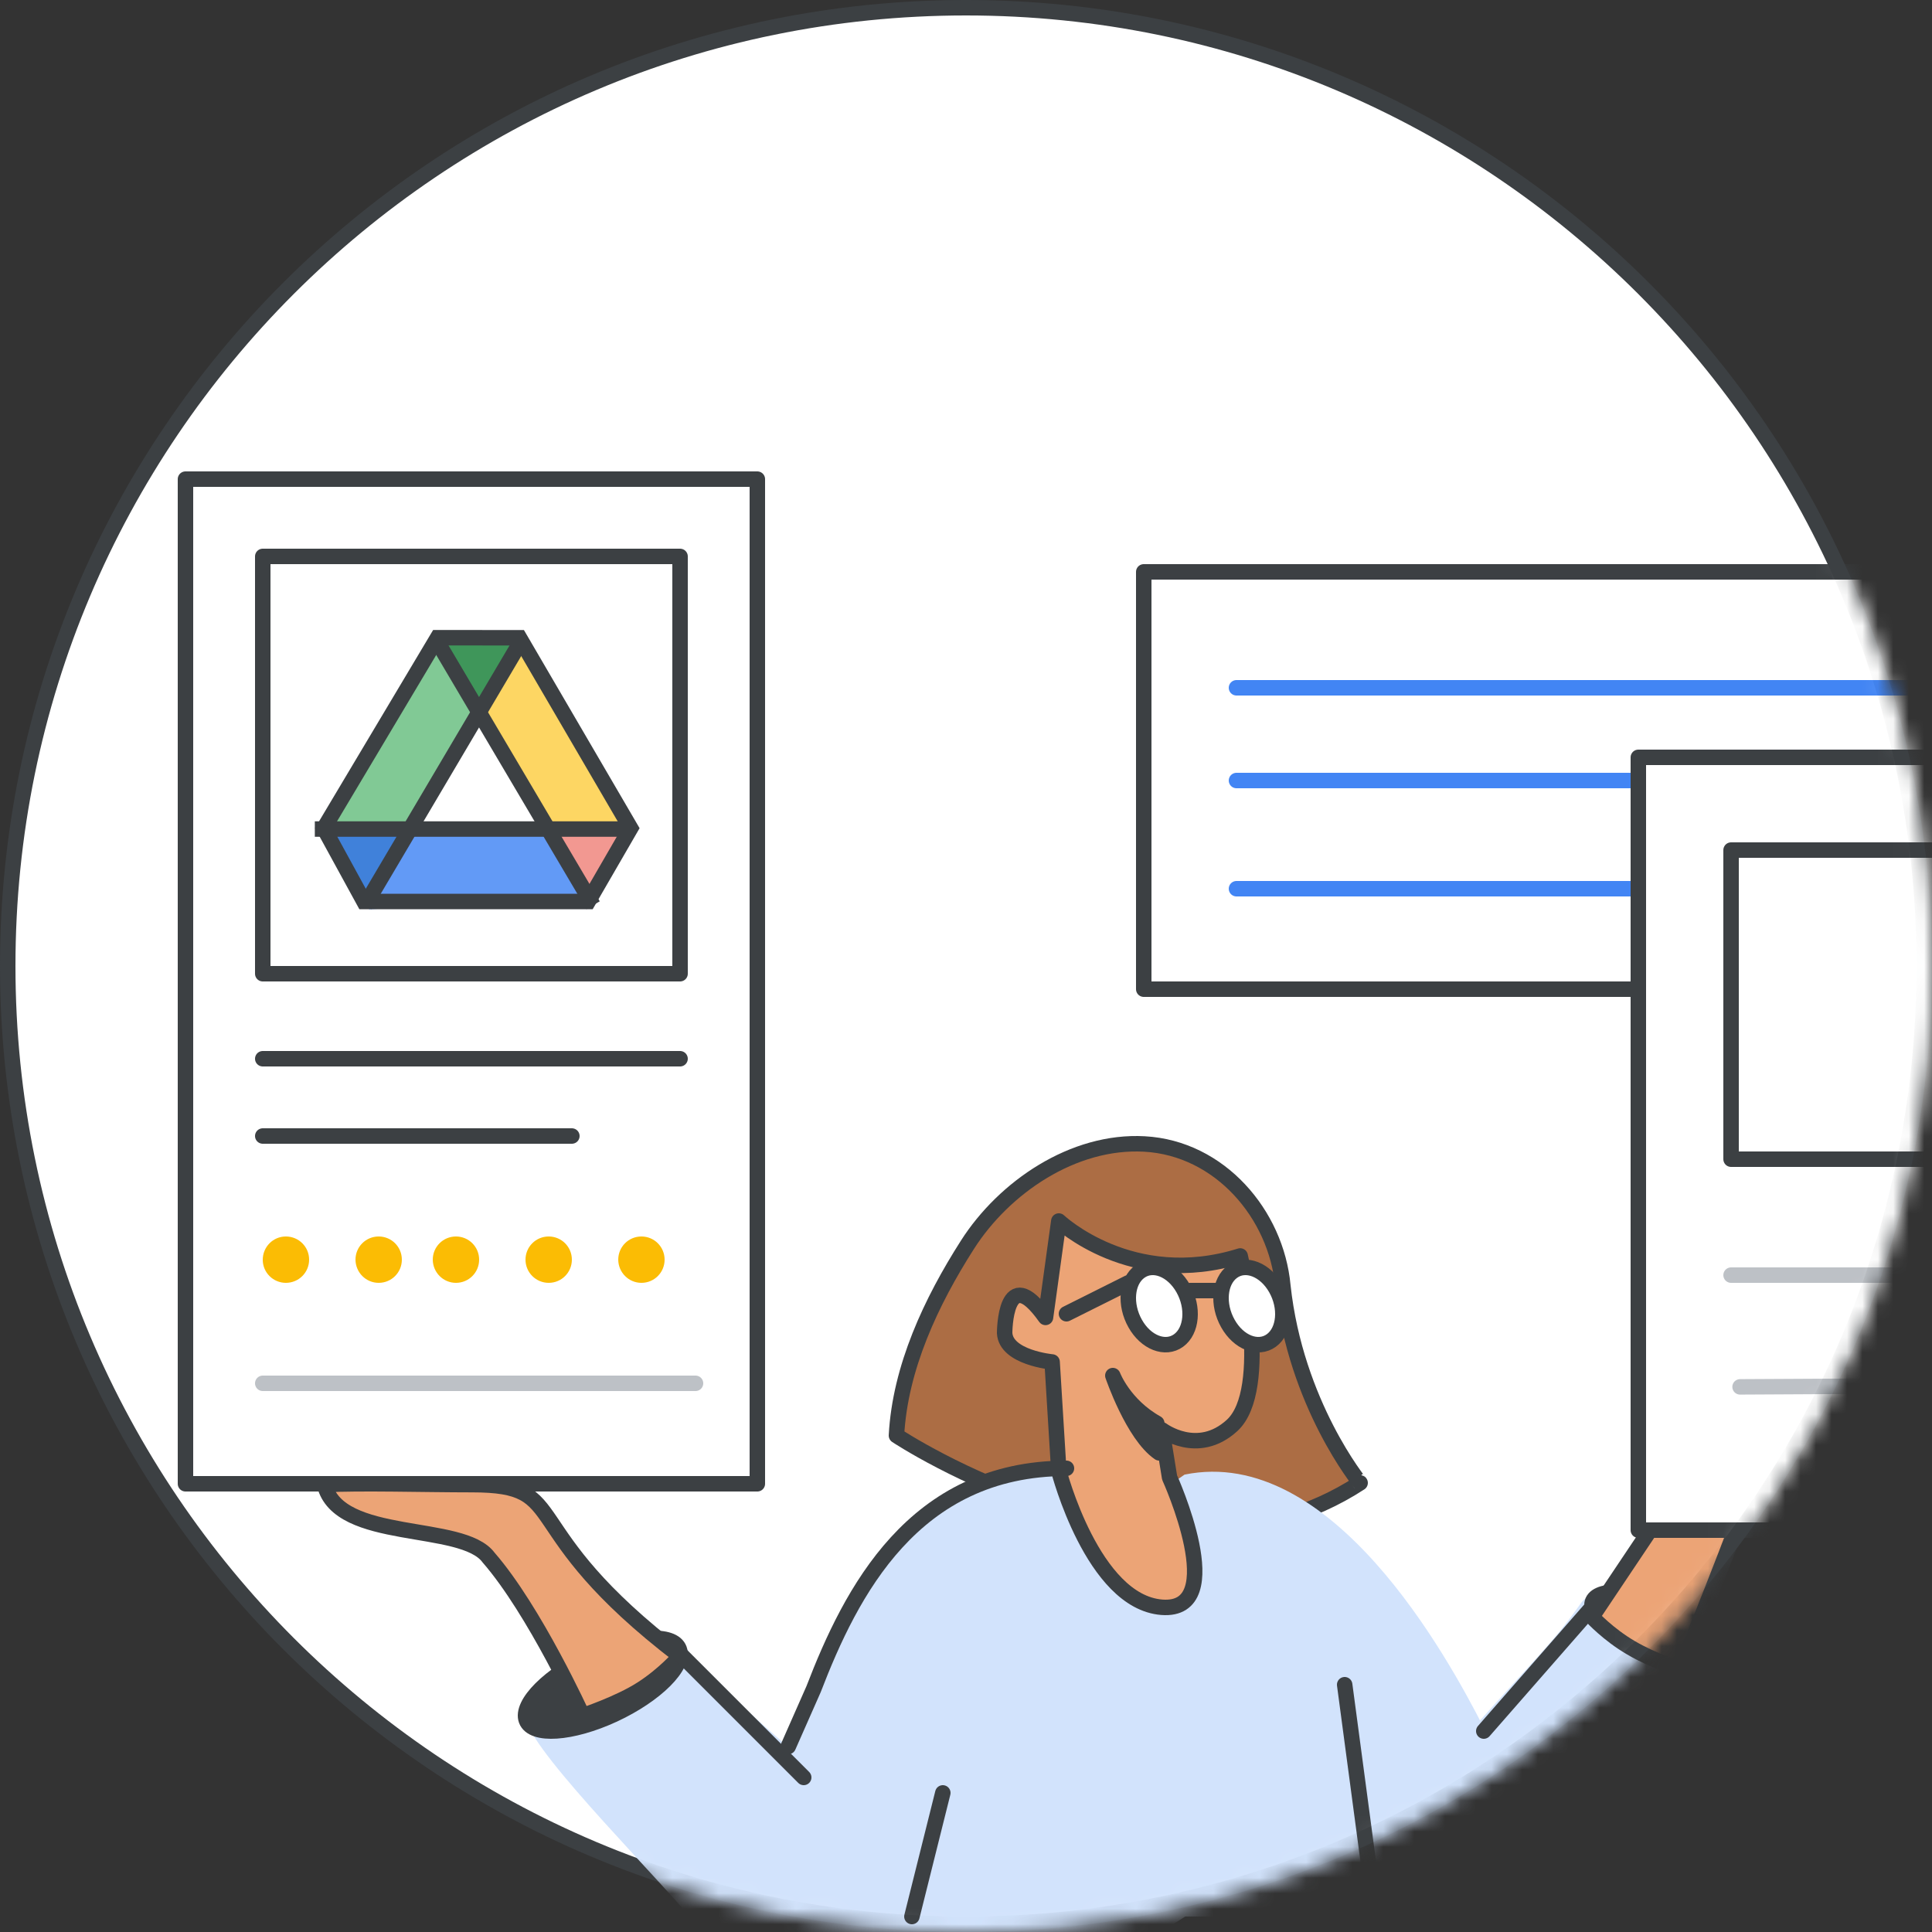 <svg width="125" height="125" viewBox="0 0 125 125" fill="none" xmlns="http://www.w3.org/2000/svg">
<rect x="0" y="0" width="125" height="125" fill="#333333" stroke="none"/>
<g id="drive-files-circle-graphic-float-right" clip-path="url(#clip0_2093_1683)">
<g id="drive-files">
<g id="Rectangle">
<path id="Mask" d="M124.5 62.5C124.5 96.742 96.742 124.5 62.5 124.5C28.258 124.5 0.5 96.742 0.5 62.5C0.5 28.258 28.258 0.5 62.5 0.5C96.742 0.5 124.5 28.258 124.5 62.5Z" fill="white" stroke="#3C4043"/>
<g id="Mask group">
<mask id="mask0_2093_1683" style="mask-type:luminance" maskUnits="userSpaceOnUse" x="0" y="0" width="125" height="125">
<g id="Group">
<path id="Vector" d="M124.5 62.5C124.5 96.742 96.742 124.5 62.5 124.5C28.258 124.5 0.5 96.742 0.5 62.5C0.5 28.258 28.258 0.5 62.5 0.5C96.742 0.5 124.5 28.258 124.5 62.5Z" fill="white" stroke="black"/>
</g>
</mask>
<g mask="url(#mask0_2093_1683)">
<g id="Ads-Overview---Review-spot">
<g id="Path">
<path id="Vector_2" d="M83 83.185C82.569 78.559 78.923 74.284 74.046 74.015C69.443 73.759 64.97 76.816 62.596 80.532C60.25 84.201 58.233 88.49 58 92.879C58 92.879 75.168 104.298 88 95.943C88.007 95.95 83.828 90.86 83 83.185Z" fill="#AC6D44" stroke="#3C4043" stroke-linecap="round" stroke-linejoin="round"/>
<path id="Vector_3" d="M28.76 154.312L58 136.482L48 119.246L52.603 108.93C54.985 102.817 58.977 95 68.743 95C73.214 98.525 73.972 97.221 76.64 95.407C86.147 93.465 93.651 107.184 96 111.782" fill="#D2E3FC"/>
<path id="Vector_4" d="M59 125C56.305 125 49.336 125 45.456 125C42.998 121.856 34.682 113.712 34.031 111.275C33.388 108.839 42.815 104.161 44.494 106.766C46.181 109.378 54.05 115.092 57.93 119.797" fill="#D2E3FC"/>
<path id="Vector_5" d="M83 124L84.901 111.695H95.419C99.374 107.254 100.563 106.184 102.285 103.725C104.007 101.261 113.625 105.682 112.968 107.981C112.304 110.281 105.217 121.033 102.707 124C98.745 124 97.507 124 94.755 124" fill="#D2E3FC"/>
<path id="Vector_6" d="M39.717 110.929C42.45 109.657 44.344 107.764 43.947 106.699C43.551 105.635 41.016 105.806 38.283 107.071C35.55 108.343 33.656 110.236 34.053 111.301C34.449 112.365 36.984 112.194 39.717 110.929Z" fill="#3C4043" stroke="#3C4043" stroke-linecap="round" stroke-linejoin="round"/>
<path id="Vector_7" d="M37.693 111C37.693 111 40.043 110.224 41.51 109.278C42.984 108.338 44 107.151 44 107.151C33.049 98.769 37.135 96.056 30.539 96.056C27.473 96.056 23.279 95.93 21 96.056C21.908 99.812 29.912 98.463 31.61 100.771C34.601 104.205 37.693 111 37.693 111Z" fill="#ECA476" stroke="#3C4043" stroke-linecap="round" stroke-linejoin="round"/>
<path id="Vector_8" d="M112.947 107.418C113.344 106.534 111.449 104.956 108.719 103.893C105.981 102.837 103.449 102.697 103.053 103.582C102.656 104.466 104.551 106.044 107.281 107.107C110.012 108.163 112.551 108.303 112.947 107.418Z" fill="#3C4043" stroke="#3C4043" stroke-linecap="round" stroke-linejoin="round"/>
<path id="Vector_9" d="M75.672 95.595L75.174 92.51C75.174 92.51 77.484 94.262 79.709 92.232C82.262 89.905 80.24 81.26 80.24 81.26C73.218 83.458 68.505 79 68.505 79L67.645 85.237C65 81.51 65 86.245 65 86.245C65.079 87.842 68.072 88.119 68.072 88.119L68.505 95.168C68.505 95.168 70.697 103.638 75.167 103.99C79.643 104.335 75.672 95.595 75.672 95.595Z" fill="#ECA476" stroke="#3C4043" stroke-linecap="round" stroke-linejoin="round"/>
<path id="Vector_10" d="M74.844 92.085C72.713 90.895 72 89 72 89C72 89 73.305 92.842 75 94L74.844 92.085Z" fill="#3C4043" stroke="#3C4043" stroke-linecap="round" stroke-linejoin="round"/>
<path id="Vector_11" d="M76.256 86.728C77.117 86.101 77.25 84.597 76.554 83.367C75.858 82.136 74.598 81.646 73.744 82.272C72.883 82.899 72.75 84.403 73.446 85.633C74.136 86.864 75.396 87.354 76.256 86.728Z" fill="white" stroke="#3C4043" stroke-linecap="round" stroke-linejoin="round"/>
<path id="Vector_12" d="M82.256 86.728C83.117 86.101 83.25 84.597 82.554 83.367C81.858 82.136 80.598 81.646 79.744 82.272C78.883 82.899 78.75 84.403 79.446 85.633C80.136 86.864 81.396 87.354 82.256 86.728Z" fill="white" stroke="#3C4043" stroke-linecap="round" stroke-linejoin="round"/>
<path id="Vector_13" d="M73 83L69 85" stroke="#3C4043" stroke-linecap="round" stroke-linejoin="round"/>
<path id="Vector_14" d="M77 83.5H79" stroke="#3C4043" stroke-linecap="round" stroke-linejoin="round"/>
<path id="Vector_15" d="M89 114.766V124H70L71.54 114.766L85.914 106" fill="#D2E3FC"/>
<path id="Vector_16" d="M44 107L52 115" stroke="#3C4043" stroke-linecap="round" stroke-linejoin="round"/>
<path id="Vector_17" d="M103 104L96 112" stroke="#3C4043" stroke-linecap="round" stroke-linejoin="round"/>
<path id="Vector_18" d="M61 116L59 124" stroke="#3C4043" stroke-linecap="round" stroke-linejoin="round"/>
<path id="Vector_19" d="M87 109L89 124" stroke="#3C4043" stroke-linecap="round" stroke-linejoin="round"/>
<path id="Vector_20" d="M112 108C111.373 110.352 104.371 121.972 102 125" stroke="#3C4043" stroke-linecap="round" stroke-linejoin="round"/>
<path id="Vector_21" d="M51 113L52.639 109.287C55.053 103.018 59.1 95 69 95" stroke="#3C4043" stroke-linecap="round" stroke-linejoin="round"/>
<path id="Vector_22" d="M110 94.159L103 104.61C103 104.61 104.053 105.755 105.52 106.608C106.987 107.474 108.724 108 108.724 108C108.724 108 111.546 101.1 113.118 96.71C113.118 96.71 116.816 94.153 117 91.156C117 91.156 116.75 86.899 116.645 86.027C116.645 86.027 115.559 85.681 115.572 87.472L115.421 89.384L112.066 89.75C112.066 87.645 111.414 87.792 111.414 87.792L110 94.159Z" fill="#ECA476" stroke="#3C4043" stroke-linecap="round" stroke-linejoin="round"/>
<path id="Vector_23" d="M49 31H12V96H49V31Z" fill="white" stroke="#3C4043" stroke-linecap="round" stroke-linejoin="round"/>
<path id="Vector_24" d="M17 68.5H44" stroke="#3C4043" stroke-linecap="round" stroke-linejoin="round"/>
<path id="Vector_25" d="M17 73.5H37" stroke="#3C4043" stroke-linecap="round" stroke-linejoin="round"/>
<path id="Vector_26" d="M44 36H17V63H44V36Z" fill="white" stroke="#3C4043" stroke-linecap="round" stroke-linejoin="round"/>
<path id="Vector_27" d="M18.496 83C19.329 83 20 82.331 20 81.5C20 80.669 19.329 80 18.496 80C17.663 80 17 80.677 17 81.508C17 82.331 17.671 83 18.496 83Z" fill="#FBBC04"/>
<path id="Vector_28" d="M24.5 83C25.331 83 26 82.331 26 81.5C26 80.669 25.331 80 24.5 80C23.669 80 23 80.669 23 81.5C23.008 82.331 23.677 83 24.5 83Z" fill="#FBBC04"/>
<path id="Vector_29" d="M29.5 83C30.331 83 31 82.331 31 81.5C31 80.669 30.331 80 29.5 80C28.669 80 28 80.669 28 81.5C28.008 82.331 28.677 83 29.5 83Z" fill="#FBBC04"/>
<path id="Vector_30" d="M35.5 83C36.331 83 37 82.331 37 81.5C37 80.669 36.331 80 35.5 80C34.669 80 34 80.669 34 81.5C34 82.331 34.677 83 35.5 83Z" fill="#FBBC04"/>
<path id="Vector_31" d="M41.5 83C42.331 83 43 82.331 43 81.5C43 80.669 42.331 80 41.5 80C40.669 80 40 80.669 40 81.5C40.008 82.331 40.677 83 41.5 83Z" fill="#FBBC04"/>
<path id="Vector_32" d="M17 89.5H45" stroke="#BDC1C6" stroke-linecap="round" stroke-linejoin="round"/>
<path id="Vector_33" d="M74 37H137V64H74V37Z" fill="white" stroke="#3C4043" stroke-linecap="round" stroke-linejoin="round"/>
<path id="Vector_34" d="M80 50.5H131" stroke="#4285F4" stroke-linecap="round" stroke-linejoin="round"/>
<path id="Vector_35" d="M80 44.5H131" stroke="#4285F4" stroke-linecap="round" stroke-linejoin="round"/>
<path id="Vector_36" d="M80 57.5H119" stroke="#4285F4" stroke-linecap="round" stroke-linejoin="round"/>
<path id="Vector_37" d="M162 49H106V99H162V49Z" fill="white" stroke="#3C4043" stroke-linecap="round" stroke-linejoin="round"/>
<path id="Vector_38" d="M155 55H112V75H155V55Z" fill="white" stroke="#3C4043" stroke-linecap="round" stroke-linejoin="round"/>
<path id="Vector_39" d="M112.582 89.73L155.6 89.5" stroke="#BDC1C6" stroke-linecap="round" stroke-linejoin="round"/>
<path id="Vector_40" d="M112 82.5H155" stroke="#BDC1C6" stroke-linecap="round" stroke-linejoin="round"/>
</g>
</g>
</g>
</g>
</g>
<g id="Group-44">
<g id="Group-6">
<g id="Group-5">
<path id="Triangle-Copy" fill-rule="evenodd" clip-rule="evenodd" d="M23.943 58.828L26.756 53.301H21.131L23.943 58.828Z" fill="#4081DA"/>
<path id="Triangle-Copy_2" fill-rule="evenodd" clip-rule="evenodd" d="M38.119 58.139L35.488 53.776L40.369 53.639L38.119 58.139Z" fill="#F29891"/>
<path id="Path-15" fill-rule="evenodd" clip-rule="evenodd" d="M34.068 41.416L31.256 46.391L35.563 53.577L41.193 53.51L34.068 41.416Z" fill="#FDD663"/>
<path id="Path-15_2" fill-rule="evenodd" clip-rule="evenodd" d="M38.12 58.139L35.489 53.776L26.152 53.776L23.87 58.828L38.12 58.139Z" fill="#629AF6"/>
<path id="Path-15_3" fill-rule="evenodd" clip-rule="evenodd" d="M28.256 41.416L31.068 46.391L26.762 53.577L21.132 53.51L28.256 41.416Z" fill="#81C995"/>
<path id="Triangle" fill-rule="evenodd" clip-rule="evenodd" d="M30.958 46.944L34.068 41.416H27.881L30.958 46.944Z" fill="#3F965A"/>
<path id="Triangle_2" fill-rule="evenodd" clip-rule="evenodd" d="M31.067 46.391L35.969 53.497H26.193L31.067 46.391Z" fill="white"/>
</g>
<path id="Triangle_3" fill-rule="evenodd" clip-rule="evenodd" d="M28.308 41.26L33.61 41.263C34.771 43.259 37.168 47.366 40.803 53.585L38.057 58.328H23.547L20.955 53.59L28.308 41.26Z" stroke="#3C4043"/>
<path id="Line-13" d="M20.869 53.639H40.369" stroke="#3C4043" stroke-linecap="square"/>
</g>
<path id="Line-14" d="M23.869 58.139L33.619 41.639" stroke="#3C4043" stroke-linecap="square"/>
<path id="Line-14_2" d="M38.119 58.139L28.369 41.639" stroke="#3C4043" stroke-linecap="square"/>
</g>
</g>
</g>
<defs>
<clipPath id="clip0_2093_1683">
<rect width="125" height="125" fill="white"/>
</clipPath>
</defs>
</svg>
